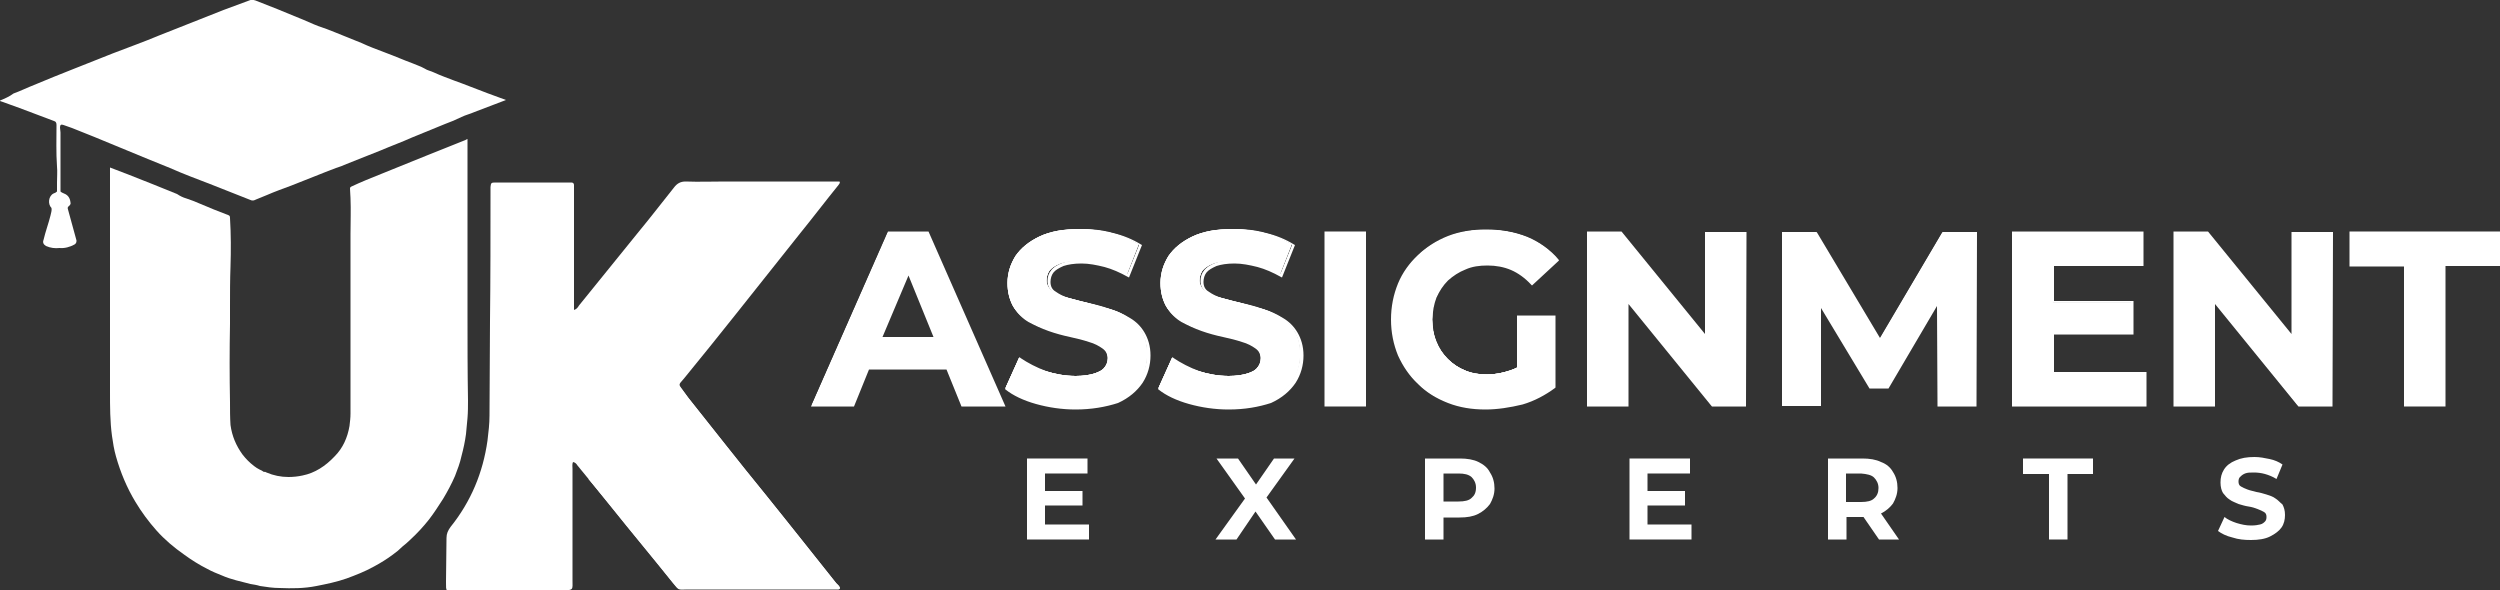 <svg xmlns="http://www.w3.org/2000/svg" xmlns:xlink="http://www.w3.org/1999/xlink" id="Layer_1" x="0px" y="0px" width="500px" height="118.1px" viewBox="0 0 500 118.1" style="enable-background:new 0 0 500 118.1;" xml:space="preserve"><rect x="0" y="0" width="500" height="118.1" fill="#333333" stroke="none"/><style type="text/css">	.st0{fill:#FFFFFF;}	.st1{clip-path:url(#SVGID_00000089549312310235438230000006108733582950943648_);fill:#FFFFFF;}	.st2{clip-path:url(#SVGID_00000176002758083694765350000013874521573261662599_);fill:#FFFFFF;}	.st3{clip-path:url(#SVGID_00000083056922956012915480000000271605391248158896_);fill:#FFFFFF;}	.st4{clip-path:url(#SVGID_00000094578604424966178290000005365005101642056587_);fill:#FFFFFF;}	.st5{clip-path:url(#SVGID_00000074415286655019659690000002307255613540765315_);fill:#FFFFFF;}	.st6{clip-path:url(#SVGID_00000154411152665067567430000009960859343802653615_);fill:#FFFFFF;}	.st7{clip-path:url(#SVGID_00000043425792319018322060000007038984377346624167_);fill:#FFFFFF;}	.st8{clip-path:url(#SVGID_00000120546138062090505040000007927254068568332722_);fill:#FFFFFF;}	.st9{clip-path:url(#SVGID_00000140722643431963382380000017267551833812920478_);fill:#FFFFFF;}	.st10{clip-path:url(#SVGID_00000065048527748817421390000017366356250704225172_);fill:#FFFFFF;}	.st11{clip-path:url(#SVGID_00000132772084810050352770000016612210438170931331_);fill:#FFFFFF;}	.st12{clip-path:url(#SVGID_00000084506214044794040530000010820191734016206732_);fill:#FFFFFF;}	.st13{clip-path:url(#SVGID_00000075861904531960347560000010899661246774256283_);fill:#FFFFFF;}</style><g>	<g>		<g>			<g>				<g>					<g>						<path id="SVGID_00000098193580721316164060000016865486713492855998_" class="st0" d="M173.6,73.7h15.8l3,7.4h8.3l-15.3-34.5       h-7.8l-15.2,34.5h8.1L173.6,73.7z M181.6,54.4l5.4,13.2h-10.8L181.6,54.4z"></path>					</g>					<g>						<g>							<g>								<defs>									<path id="SVGID_1_" d="M173.6,73.7h15.8l3,7.4h8.3l-15.3-34.5h-7.8l-15.2,34.5h8.1L173.6,73.7z M181.6,54.4l5.4,13.2h-10.8          L181.6,54.4z"></path>								</defs>								<use xlink:href="#SVGID_1_" style="overflow:visible;fill:#FFFFFF;"></use>								<clipPath id="SVGID_00000080180875181464118690000005093004590331735459_">									<use xlink:href="#SVGID_1_" style="overflow:visible;"></use>								</clipPath>								<polygon style="clip-path:url(#SVGID_00000080180875181464118690000005093004590331735459_);fill:#FFFFFF;" points="         186,54.4 187,54.7 187,67.6 176.1,67.6 176.1,54.4         "></polygon>							</g>						</g>					</g>					<g>						<g>							<g>								<defs>									<path id="SVGID_00000116223794857791076250000011988806309682027395_" d="M173.6,73.7h15.8l3,7.4h8.3l-15.3-34.5h-7.8          l-15.2,34.5h8.1L173.6,73.7z M181.6,54.4l5.4,13.2h-10.8L181.6,54.4z"></path>								</defs>								<use xlink:href="#SVGID_00000116223794857791076250000011988806309682027395_" style="overflow:visible;fill:#FFFFFF;"></use>								<clipPath id="SVGID_00000075841946358446459700000017329550905820775355_">									<use xlink:href="#SVGID_00000116223794857791076250000011988806309682027395_" style="overflow:visible;"></use>								</clipPath>								<polygon style="clip-path:url(#SVGID_00000075841946358446459700000017329550905820775355_);fill:#FFFFFF;" points="         178.1,46.6 168.1,81.1 162.5,81.1 162.5,46.6         "></polygon>							</g>						</g>					</g>					<g>						<g>							<g>								<defs>									<path id="SVGID_00000131337518476262553790000005220761460117419952_" d="M173.6,73.7h15.8l3,7.4h8.3l-15.3-34.5h-7.8          l-15.2,34.5h8.1L173.6,73.7z M181.6,54.4l5.4,13.2h-10.8L181.6,54.4z"></path>								</defs>								<use xlink:href="#SVGID_00000131337518476262553790000005220761460117419952_" style="overflow:visible;fill:#FFFFFF;"></use>								<clipPath id="SVGID_00000054256276581476604140000010182625566279434661_">									<use xlink:href="#SVGID_00000131337518476262553790000005220761460117419952_" style="overflow:visible;"></use>								</clipPath>								<polygon style="clip-path:url(#SVGID_00000054256276581476604140000010182625566279434661_);fill:#FFFFFF;" points="         189.9,46.6 200.8,49.7 200.8,81.1 168.1,81.1 178.1,46.6         "></polygon>							</g>						</g>					</g>				</g>				<path class="st0" d="M201.1,81.3h-8.8l-3-7.4h-15.5l-3,7.4h-8.6l15.4-35h8.1L201.1,81.3z M192.7,80.8h7.8l-15.1-34.1h-7.5     l-15,34.1h7.6l3-7.4h16.1L192.7,80.8z M187.3,67.8h-11.6l5.8-14L187.3,67.8z M176.5,67.4h10.2l-5-12.3L176.5,67.4z"></path>			</g>			<g>				<g>					<g>						<path id="SVGID_00000040546836259013834080000014862203543598265742_" class="st0" d="M218.9,74.7c-1,0.3-2.2,0.5-3.8,0.5       c-2.1,0-4.1-0.4-6.1-1s-3.7-1.5-5.2-2.6l-2.7,6c1.5,1.2,3.5,2.1,6,2.9c2.5,0.7,5.1,1.1,7.8,1.1c3.2,0,6-0.5,8.1-1.5       s3.7-2.3,4.8-3.9s1.6-3.4,1.6-5.4c0-1.8-0.4-3.3-1.1-4.5c-0.7-1.2-1.7-2.1-2.9-2.9c-1.2-0.8-2.4-1.3-3.9-1.7       c-1.4-0.4-2.9-0.8-4.3-1.2c-1.4-0.3-2.7-0.7-3.9-1s-2.1-0.8-2.9-1.3c-0.7-0.5-1.1-1.3-1.1-2.1c0-0.7,0.2-1.4,0.6-2       c0.4-0.5,1.1-1,2.1-1.4s2.3-0.5,3.8-0.5s3.1,0.2,4.7,0.7c1.6,0.4,3.2,1.2,4.8,2.1l2.4-6.1c-1.6-1-3.4-1.8-5.5-2.3       s-4.2-0.8-6.3-0.8c-3.2,0-5.9,0.5-8,1.5s-3.7,2.3-4.8,3.9c-1,1.6-1.6,3.4-1.6,5.4c0,1.8,0.4,3.3,1.1,4.6       c0.7,1.2,1.7,2.1,2.9,2.9c1.2,0.7,2.4,1.3,3.9,1.8c1.4,0.5,2.9,0.9,4.3,1.2s2.7,0.7,3.9,1c1.2,0.4,2.1,0.8,2.9,1.3       c0.7,0.5,1.1,1.3,1.1,2.2c0,0.7-0.2,1.3-0.7,1.9C220.6,74,219.8,74.4,218.9,74.7z"></path>					</g>					<g>						<g>							<g>								<defs>									<path id="SVGID_00000035515226660334022140000000206882747216034736_" d="M218.9,74.7c-1,0.3-2.2,0.5-3.8,0.5          c-2.1,0-4.1-0.4-6.1-1s-3.7-1.5-5.2-2.6l-2.7,6c1.5,1.2,3.5,2.1,6,2.9c2.5,0.7,5.1,1.1,7.8,1.1c3.2,0,6-0.5,8.1-1.5          s3.7-2.3,4.8-3.9s1.6-3.4,1.6-5.4c0-1.8-0.4-3.3-1.1-4.5c-0.7-1.2-1.7-2.1-2.9-2.9c-1.2-0.8-2.4-1.3-3.9-1.7          c-1.4-0.4-2.9-0.8-4.3-1.2c-1.4-0.3-2.7-0.7-3.9-1s-2.1-0.8-2.9-1.3c-0.7-0.5-1.1-1.3-1.1-2.1c0-0.7,0.2-1.4,0.6-2          c0.4-0.5,1.1-1,2.1-1.4s2.3-0.5,3.8-0.5s3.1,0.2,4.7,0.7c1.6,0.4,3.2,1.2,4.8,2.1l2.4-6.1c-1.6-1-3.4-1.8-5.5-2.3          s-4.2-0.8-6.3-0.8c-3.2,0-5.9,0.5-8,1.5s-3.7,2.3-4.8,3.9c-1,1.6-1.6,3.4-1.6,5.4c0,1.8,0.4,3.3,1.1,4.6          c0.7,1.2,1.7,2.1,2.9,2.9c1.2,0.7,2.4,1.3,3.9,1.8c1.4,0.5,2.9,0.9,4.3,1.2s2.7,0.7,3.9,1c1.2,0.4,2.1,0.8,2.9,1.3          c0.7,0.5,1.1,1.3,1.1,2.2c0,0.7-0.2,1.3-0.7,1.9C220.6,74,219.8,74.4,218.9,74.7z"></path>								</defs>								<use xlink:href="#SVGID_00000035515226660334022140000000206882747216034736_" style="overflow:visible;fill:#FFFFFF;"></use>								<clipPath id="SVGID_00000119110867372579521020000005858418494904807824_">									<use xlink:href="#SVGID_00000035515226660334022140000000206882747216034736_" style="overflow:visible;"></use>								</clipPath>								<polygon style="clip-path:url(#SVGID_00000119110867372579521020000005858418494904807824_);fill:#FFFFFF;" points="         224.6,46 229.6,47.4 229.6,81.6 206.6,81.6 201.2,80.1 201.2,46         "></polygon>							</g>						</g>					</g>				</g>				<path class="st0" d="M215.1,81.9c-2.7,0-5.4-0.4-7.9-1.1s-4.6-1.7-6.1-2.9l-0.1-0.1l2.9-6.4l0.2,0.2c1.5,1,3.2,1.9,5.1,2.6     c1.9,0.7,4,1,6,1c1.5,0,2.8-0.2,3.7-0.5l0,0c0.9-0.3,1.6-0.7,2-1.2s0.6-1.1,0.6-1.8c0-0.9-0.3-1.5-1-2s-1.6-1-2.7-1.3     c-1.2-0.4-2.4-0.7-3.8-1s-2.9-0.7-4.3-1.2c-1.4-0.5-2.7-1.1-4-1.8c-1.2-0.7-2.2-1.7-2.9-2.9s-1.2-2.8-1.2-4.7     c0-2,0.5-3.9,1.6-5.5s2.7-3,4.9-4s4.9-1.5,8.1-1.5c2.1,0,4.3,0.2,6.4,0.8c2.1,0.5,4,1.3,5.6,2.3l0.2,0.1l-2.6,6.5l-0.2-0.1     c-1.6-0.9-3.2-1.6-4.7-2c-1.6-0.4-3.1-0.7-4.6-0.7s-2.7,0.2-3.6,0.5c-0.9,0.4-1.6,0.8-2,1.3s-0.6,1.2-0.6,1.9     c0,0.8,0.3,1.5,1,1.9c0.7,0.5,1.6,1,2.7,1.3c1.2,0.3,2.5,0.7,3.9,1s2.9,0.7,4.3,1.2c1.4,0.4,2.7,1,4,1.8     c1.2,0.7,2.2,1.7,2.9,2.9c0.7,1.2,1.2,2.7,1.2,4.6s-0.5,3.8-1.6,5.5c-1.1,1.6-2.7,3-4.9,4C221.1,81.4,218.3,81.9,215.1,81.9z      M201.5,77.6c1.5,1.1,3.5,2,5.8,2.7c2.5,0.7,5.1,1.1,7.8,1.1c3.2,0,5.9-0.5,8-1.5s3.6-2.3,4.7-3.8c1-1.6,1.6-3.3,1.6-5.2     c0-1.8-0.4-3.2-1-4.4c-0.7-1.2-1.6-2.1-2.8-2.8s-2.4-1.3-3.8-1.7c-1.4-0.4-2.8-0.8-4.3-1.2c-1.4-0.3-2.7-0.7-3.9-1     s-2.2-0.8-2.9-1.3c-0.8-0.6-1.2-1.3-1.2-2.3c0-0.8,0.2-1.5,0.7-2.1c0.4-0.6,1.2-1.1,2.2-1.5s2.3-0.5,3.8-0.5s3.2,0.2,4.7,0.7     c1.5,0.4,3.1,1.1,4.6,1.9l2.3-5.7c-1.5-1-3.3-1.7-5.3-2.2c-2.1-0.5-4.2-0.7-6.3-0.7c-3.2,0-5.8,0.5-7.9,1.5     c-2.1,1-3.6,2.3-4.7,3.8c-1,1.6-1.5,3.3-1.5,5.3c0,1.8,0.4,3.3,1,4.4c0.7,1.2,1.6,2.1,2.8,2.8c1.2,0.7,2.4,1.3,3.8,1.8     c1.4,0.4,2.8,0.9,4.2,1.2c1.4,0.3,2.7,0.7,3.9,1c1.2,0.4,2.2,0.8,2.9,1.3c0.8,0.6,1.2,1.4,1.2,2.4c0,0.8-0.2,1.5-0.7,2.1     s-1.2,1-2.3,1.4l0,0c-1,0.3-2.3,0.5-3.8,0.5c-2.1,0-4.1-0.4-6.1-1c-1.9-0.7-3.6-1.5-5-2.4L201.5,77.6z"></path>			</g>			<g>				<g>					<g>						<path id="SVGID_00000081629711429524317790000003718382701085887674_" class="st0" d="M249.5,74.7c-1,0.3-2.2,0.5-3.8,0.5       c-2.1,0-4.1-0.4-6.1-1s-3.7-1.5-5.2-2.6l-2.7,6c1.5,1.2,3.5,2.1,6,2.9c2.5,0.7,5.1,1.1,7.8,1.1c3.2,0,6-0.5,8.1-1.5       s3.7-2.3,4.8-3.9s1.6-3.4,1.6-5.4c0-1.8-0.4-3.3-1.1-4.5s-1.7-2.1-2.9-2.9c-1.2-0.7-2.4-1.3-3.9-1.7c-1.4-0.4-2.9-0.8-4.3-1.2       c-1.4-0.3-2.7-0.7-3.9-1s-2.1-0.8-2.9-1.3c-0.7-0.5-1.1-1.3-1.1-2.1c0-0.7,0.2-1.4,0.6-2c0.4-0.5,1.1-1,2.1-1.4       s2.3-0.5,3.8-0.5s3.1,0.2,4.7,0.7s3.2,1.2,4.8,2.1l2.4-6.1c-1.6-1-3.4-1.8-5.5-2.3s-4.2-0.8-6.3-0.8c-3.2,0-5.9,0.5-8,1.5       s-3.7,2.3-4.8,3.9c-1,1.6-1.6,3.4-1.6,5.4c0,1.8,0.4,3.3,1.1,4.6c0.7,1.2,1.7,2.1,2.9,2.9c1.2,0.7,2.4,1.3,3.9,1.8       c1.4,0.5,2.9,0.9,4.3,1.2s2.7,0.7,3.9,1c1.2,0.4,2.1,0.8,2.9,1.3c0.7,0.5,1.1,1.3,1.1,2.2c0,0.7-0.2,1.3-0.7,1.9       C251.2,74,250.5,74.4,249.5,74.7z"></path>					</g>					<g>						<g>							<g>								<defs>									<path id="SVGID_00000096056822784871358180000007980971829237760132_" d="M249.5,74.7c-1,0.3-2.2,0.5-3.8,0.5          c-2.1,0-4.1-0.4-6.1-1s-3.7-1.5-5.2-2.6l-2.7,6c1.5,1.2,3.5,2.1,6,2.9c2.5,0.7,5.1,1.1,7.8,1.1c3.2,0,6-0.5,8.1-1.5          s3.7-2.3,4.8-3.9s1.6-3.4,1.6-5.4c0-1.8-0.4-3.3-1.1-4.5s-1.7-2.1-2.9-2.9c-1.2-0.7-2.4-1.3-3.9-1.7          c-1.4-0.4-2.9-0.8-4.3-1.2c-1.4-0.3-2.7-0.7-3.9-1s-2.1-0.8-2.9-1.3c-0.7-0.5-1.1-1.3-1.1-2.1c0-0.7,0.2-1.4,0.6-2          c0.4-0.5,1.1-1,2.1-1.4s2.3-0.5,3.8-0.5s3.1,0.2,4.7,0.7s3.2,1.2,4.8,2.1l2.4-6.1c-1.6-1-3.4-1.8-5.5-2.3s-4.2-0.8-6.3-0.8          c-3.2,0-5.9,0.5-8,1.5s-3.7,2.3-4.8,3.9c-1,1.6-1.6,3.4-1.6,5.4c0,1.8,0.4,3.3,1.1,4.6c0.7,1.2,1.7,2.1,2.9,2.9          c1.2,0.7,2.4,1.3,3.9,1.8c1.4,0.5,2.9,0.9,4.3,1.2s2.7,0.7,3.9,1c1.2,0.4,2.1,0.8,2.9,1.3c0.7,0.5,1.1,1.3,1.1,2.2          c0,0.7-0.2,1.3-0.7,1.9C251.2,74,250.5,74.4,249.5,74.7z"></path>								</defs>								<use xlink:href="#SVGID_00000096056822784871358180000007980971829237760132_" style="overflow:visible;fill:#FFFFFF;"></use>								<clipPath id="SVGID_00000032642886510957593370000014002869478026762633_">									<use xlink:href="#SVGID_00000096056822784871358180000007980971829237760132_" style="overflow:visible;"></use>								</clipPath>								<polygon style="clip-path:url(#SVGID_00000032642886510957593370000014002869478026762633_);fill:#FFFFFF;" points="         255.2,46 260.2,47.4 260.2,81.6 237.2,81.6 231.8,80.1 231.8,46         "></polygon>							</g>						</g>					</g>				</g>				<path class="st0" d="M245.7,81.9c-2.7,0-5.4-0.4-7.9-1.1s-4.6-1.7-6.1-2.9l-0.1-0.1l2.9-6.4l0.2,0.2c1.5,1,3.2,1.9,5.1,2.6     s4,1,6,1c1.5,0,2.8-0.2,3.7-0.5l0,0c0.9-0.3,1.6-0.7,2-1.2s0.6-1.1,0.6-1.8c0-0.9-0.3-1.5-1-2s-1.6-1-2.7-1.3     c-1.2-0.4-2.4-0.7-3.8-1c-1.4-0.3-2.9-0.7-4.3-1.2c-1.4-0.5-2.7-1.1-4-1.8c-1.2-0.7-2.2-1.7-2.9-2.9s-1.2-2.8-1.2-4.7     c0-2,0.5-3.9,1.6-5.5s2.7-3,4.9-4s4.9-1.5,8.1-1.5c2.1,0,4.3,0.2,6.4,0.8c2.1,0.5,4,1.3,5.6,2.3L259,49l-2.6,6.5l-0.2-0.1     c-1.6-0.9-3.2-1.6-4.7-2c-1.6-0.4-3.1-0.7-4.6-0.7s-2.7,0.2-3.6,0.5c-0.9,0.4-1.6,0.8-2,1.3s-0.6,1.2-0.6,1.9     c0,0.8,0.3,1.5,1,1.9c0.7,0.5,1.6,1,2.7,1.3c1.2,0.3,2.5,0.7,3.9,1s2.9,0.7,4.3,1.2c1.4,0.4,2.7,1,4,1.8     c1.2,0.7,2.2,1.7,2.9,2.9c0.7,1.2,1.2,2.7,1.2,4.6s-0.5,3.8-1.6,5.5c-1.1,1.6-2.7,3-4.9,4C251.7,81.4,249,81.9,245.7,81.9z      M232.1,77.6c1.5,1.1,3.5,2,5.8,2.7c2.5,0.7,5.1,1.1,7.8,1.1c3.2,0,5.9-0.5,8-1.5s3.6-2.3,4.7-3.8c1-1.6,1.6-3.3,1.6-5.2     c0-1.8-0.4-3.2-1-4.4c-0.7-1.2-1.6-2.1-2.8-2.8c-1.2-0.7-2.4-1.3-3.8-1.7c-1.4-0.4-2.8-0.8-4.3-1.2c-1.4-0.3-2.7-0.7-3.9-1     s-2.2-0.8-2.9-1.3c-0.8-0.6-1.2-1.3-1.2-2.3c0-0.8,0.2-1.5,0.7-2.1c0.4-0.6,1.2-1.1,2.2-1.5s2.3-0.5,3.8-0.5s3.2,0.2,4.7,0.7     c1.5,0.4,3.1,1.1,4.6,1.9l2.3-5.7c-1.5-1-3.3-1.7-5.3-2.2c-2.1-0.5-4.2-0.7-6.3-0.7c-3.2,0-5.8,0.5-7.9,1.5     c-2.1,1-3.6,2.3-4.7,3.8c-1,1.6-1.5,3.3-1.5,5.3c0,1.8,0.4,3.3,1,4.4c0.7,1.2,1.6,2.1,2.8,2.8c1.2,0.7,2.4,1.3,3.8,1.8     c1.4,0.4,2.8,0.9,4.2,1.2s2.7,0.7,3.9,1c1.2,0.4,2.2,0.8,2.9,1.3c0.8,0.6,1.2,1.4,1.2,2.4c0,0.8-0.2,1.5-0.7,2.1s-1.2,1-2.3,1.4     l0,0c-1,0.3-2.3,0.5-3.8,0.5c-2.1,0-4.1-0.4-6.1-1c-1.9-0.7-3.6-1.5-5-2.4L232.1,77.6z"></path>			</g>			<g>				<g>					<g>													<rect id="SVGID_00000104676737263632400930000014605289540829151423_" x="265.1" y="46.6" class="st0" width="7.9" height="34.5"></rect>					</g>					<g>						<g>							<g>								<defs>									<rect id="SVGID_00000151512537503908866850000011466153885667600282_" x="265.1" y="46.6" width="7.9" height="34.5"></rect>								</defs>								<use xlink:href="#SVGID_00000151512537503908866850000011466153885667600282_" style="overflow:visible;fill:#FFFFFF;"></use>								<clipPath id="SVGID_00000053505872769322548760000000375079583321963904_">									<use xlink:href="#SVGID_00000151512537503908866850000011466153885667600282_" style="overflow:visible;"></use>								</clipPath>																	<rect x="265.1" y="46.6" style="clip-path:url(#SVGID_00000053505872769322548760000000375079583321963904_);fill:#FFFFFF;" width="7.9" height="34.5"></rect>							</g>						</g>					</g>				</g>				<path class="st0" d="M273.2,81.3h-8.3v-35h8.3V81.3z M265.3,80.8h7.4v-34h-7.4V80.8z"></path>			</g>			<g>				<g>					<g>						<path id="SVGID_00000082346524511700093320000012881687730703232647_" class="st0" d="M289.5,55.8c1-1,2.2-1.8,3.5-2.3       s2.9-0.8,4.6-0.8s3.3,0.3,4.8,1s2.8,1.6,4.1,2.9l5-4.7c-1.6-1.9-3.7-3.4-6.1-4.4s-5.2-1.5-8.1-1.5c-2.7,0-5.2,0.4-7.5,1.3       s-4.3,2.1-6,3.7c-1.7,1.6-3,3.5-4,5.7c-0.9,2.2-1.4,4.6-1.4,7.1c0,2.6,0.5,5,1.4,7.2s2.3,4.1,3.9,5.7c1.7,1.6,3.6,2.9,5.9,3.7       s4.7,1.3,7.4,1.3c2.4,0,4.9-0.4,7.4-1.2c2.4-0.7,4.6-1.8,6.4-3.2v-14h-7.2v10.1c-0.5,0.3-1,0.5-1.6,0.7       c-1.5,0.5-3,0.8-4.6,0.8s-3.1-0.2-4.4-0.8c-1.3-0.5-2.5-1.3-3.5-2.3s-1.8-2.2-2.3-3.5s-0.8-2.8-0.8-4.4s0.2-3.2,0.8-4.5       C287.8,58,288.6,56.8,289.5,55.8z"></path>					</g>					<g>						<g>							<g>								<defs>									<path id="SVGID_00000163782801931378076130000003372829236193177264_" d="M289.5,55.8c1-1,2.2-1.8,3.5-2.3s2.9-0.8,4.6-0.8          s3.3,0.3,4.8,1s2.8,1.6,4.1,2.9l5-4.7c-1.6-1.9-3.7-3.4-6.1-4.4s-5.2-1.5-8.1-1.5c-2.7,0-5.2,0.4-7.5,1.3s-4.3,2.1-6,3.7          c-1.7,1.6-3,3.5-4,5.7c-0.9,2.2-1.4,4.6-1.4,7.1c0,2.6,0.5,5,1.4,7.2s2.3,4.1,3.9,5.7c1.7,1.6,3.6,2.9,5.9,3.7          s4.7,1.3,7.4,1.3c2.4,0,4.9-0.4,7.4-1.2c2.4-0.7,4.6-1.8,6.4-3.2v-14h-7.2v10.1c-0.5,0.3-1,0.5-1.6,0.7          c-1.5,0.5-3,0.8-4.6,0.8s-3.1-0.2-4.4-0.8c-1.3-0.5-2.5-1.3-3.5-2.3s-1.8-2.2-2.3-3.5s-0.8-2.8-0.8-4.4s0.2-3.2,0.8-4.5          C287.8,58,288.6,56.8,289.5,55.8z"></path>								</defs>								<use xlink:href="#SVGID_00000163782801931378076130000003372829236193177264_" style="overflow:visible;fill:#FFFFFF;"></use>								<clipPath id="SVGID_00000159437201603230805520000005699161256355589290_">									<use xlink:href="#SVGID_00000163782801931378076130000003372829236193177264_" style="overflow:visible;"></use>								</clipPath>								<polygon style="clip-path:url(#SVGID_00000159437201603230805520000005699161256355589290_);fill:#FFFFFF;" points="         305.6,46 311.5,47.7 311.5,52 303,81.6 289,81.6 278.5,78.6 278.5,46         "></polygon>							</g>						</g>					</g>					<g>						<g>							<g>								<defs>									<path id="SVGID_00000083804172636896998940000010527742705183106186_" d="M289.5,55.8c1-1,2.2-1.8,3.5-2.3s2.9-0.8,4.6-0.8          s3.3,0.3,4.8,1s2.8,1.6,4.1,2.9l5-4.7c-1.6-1.9-3.7-3.4-6.1-4.4s-5.2-1.5-8.1-1.5c-2.7,0-5.2,0.4-7.5,1.3s-4.3,2.1-6,3.7          c-1.7,1.6-3,3.5-4,5.7c-0.9,2.2-1.4,4.6-1.4,7.1c0,2.6,0.5,5,1.4,7.2s2.3,4.1,3.9,5.7c1.7,1.6,3.6,2.9,5.9,3.7          s4.7,1.3,7.4,1.3c2.4,0,4.9-0.4,7.4-1.2c2.4-0.7,4.6-1.8,6.4-3.2v-14h-7.2v10.1c-0.5,0.3-1,0.5-1.6,0.7          c-1.5,0.5-3,0.8-4.6,0.8s-3.1-0.2-4.4-0.8c-1.3-0.5-2.5-1.3-3.5-2.3s-1.8-2.2-2.3-3.5s-0.8-2.8-0.8-4.4s0.2-3.2,0.8-4.5          C287.8,58,288.6,56.8,289.5,55.8z"></path>								</defs>								<use xlink:href="#SVGID_00000083804172636896998940000010527742705183106186_" style="overflow:visible;fill:#FFFFFF;"></use>								<clipPath id="SVGID_00000072971990815448735060000015783846172470820507_">									<use xlink:href="#SVGID_00000083804172636896998940000010527742705183106186_" style="overflow:visible;"></use>								</clipPath>								<polygon style="clip-path:url(#SVGID_00000072971990815448735060000015783846172470820507_);fill:#FFFFFF;" points="         303,81.6 311.5,52 311.5,81.6         "></polygon>							</g>						</g>					</g>				</g>				<path class="st0" d="M297.1,81.9c-2.7,0-5.2-0.4-7.5-1.3s-4.3-2.1-6-3.8c-1.7-1.6-3-3.5-4-5.7c-0.9-2.2-1.4-4.6-1.4-7.2     s0.5-5,1.4-7.2s2.3-4.1,4-5.7c1.7-1.6,3.7-2.9,6-3.8c2.3-0.9,4.9-1.3,7.6-1.3c3,0,5.8,0.5,8.3,1.5c2.4,1,4.6,2.6,6.2,4.5     l0.1,0.2l-5.4,5l-0.2-0.2c-1.2-1.3-2.6-2.3-4-2.9s-3-0.9-4.7-0.9c-1.6,0-3.1,0.2-4.4,0.8c-1.3,0.5-2.5,1.3-3.5,2.2l0,0     c-1,1-1.7,2.1-2.3,3.4c-0.5,1.3-0.8,2.8-0.8,4.4s0.2,3,0.8,4.4c0.5,1.3,1.3,2.5,2.3,3.5s2.1,1.7,3.4,2.3     c1.3,0.5,2.8,0.8,4.4,0.8c1.5,0,3-0.2,4.5-0.7c0.4-0.1,0.9-0.4,1.5-0.6V63.1h7.7v14.4l-0.1,0.1c-1.9,1.4-4.1,2.6-6.5,3.3     C302,81.5,299.5,81.9,297.1,81.9z M297.3,46.2c-2.7,0-5.2,0.4-7.4,1.3c-2.3,0.9-4.2,2.1-5.9,3.6c-1.6,1.6-3,3.5-3.9,5.6     s-1.4,4.5-1.4,7.1s0.5,4.9,1.4,7.1c0.9,2.1,2.2,4,3.8,5.6c1.6,1.6,3.6,2.8,5.8,3.6s4.7,1.3,7.4,1.3c2.4,0,4.9-0.4,7.3-1.1     s4.5-1.8,6.3-3.2V63.4h-6.8v10l-0.1,0.1c-0.6,0.3-1.1,0.5-1.6,0.7c-1.5,0.5-3,0.8-4.6,0.8s-3.2-0.2-4.6-0.8     c-1.4-0.5-2.6-1.3-3.6-2.4c-1-1-1.8-2.3-2.4-3.6c-0.5-1.3-0.8-2.9-0.8-4.5s0.3-3.2,0.8-4.6c0.5-1.4,1.3-2.6,2.4-3.6     c1-1,2.3-1.8,3.6-2.3c1.4-0.5,2.9-0.8,4.6-0.8c1.8,0,3.4,0.3,4.9,1c1.4,0.6,2.7,1.6,4,2.8l4.7-4.4c-1.6-1.8-3.6-3.2-5.9-4.2     C302.9,46.7,300.2,46.2,297.3,46.2z"></path>			</g>			<g>				<g>					<g>						<polygon id="SVGID_00000005981667320899976770000015680602226156114869_" class="st0" points="325.5,60.1 342.6,81.1        349,81.1 349,46.6 341.2,46.6 341.2,67.5 324.3,46.6 317.7,46.6 317.7,81.1 325.5,81.1       "></polygon>					</g>					<g>						<g>							<g>								<defs>									<polygon id="SVGID_00000051373494044445611910000015284906637200950405_" points="325.5,60.1 342.6,81.1 349,81.1           349,46.6 341.2,46.6 341.2,67.5 324.3,46.6 317.7,46.6 317.7,81.1 325.5,81.1          "></polygon>								</defs>								<use xlink:href="#SVGID_00000051373494044445611910000015284906637200950405_" style="overflow:visible;fill:#FFFFFF;"></use>								<clipPath id="SVGID_00000069362018492958743870000005026257165396406698_">									<use xlink:href="#SVGID_00000051373494044445611910000015284906637200950405_" style="overflow:visible;"></use>								</clipPath>																	<rect x="317.7" y="46.6" style="clip-path:url(#SVGID_00000069362018492958743870000005026257165396406698_);fill:#FFFFFF;" width="31.3" height="34.5"></rect>							</g>						</g>					</g>				</g>				<path class="st0" d="M349.2,81.3h-6.8l-0.1-0.1l-16.6-20.4v20.5h-8.3v-35h6.9L341,66.8V46.4h8.3L349.2,81.3L349.2,81.3z      M342.6,80.8h6.1v-34h-7.4v21.3L324,46.8h-6.2v34.1h7.4V59.5L342.6,80.8z"></path>			</g>			<g>				<g>					<g>						<polygon id="SVGID_00000106124932312338562870000006629249956959432101_" class="st0" points="374.1,77.4 377.6,77.4        387.6,60.3 387.7,81.1 395.1,81.1 395,46.6 388.5,46.6 375.9,68 363.2,46.6 356.6,46.6 356.6,81.1 364,81.1 364,60.8              "></polygon>					</g>					<g>						<g>							<g>								<defs>									<polygon id="SVGID_00000152228146421282271610000018096036010110799503_" points="374.1,77.4 377.6,77.4 387.6,60.3           387.7,81.1 395.1,81.1 395,46.6 388.5,46.6 375.9,68 363.2,46.6 356.6,46.6 356.6,81.1 364,81.1 364,60.8          "></polygon>								</defs>								<use xlink:href="#SVGID_00000152228146421282271610000018096036010110799503_" style="overflow:visible;fill:#FFFFFF;"></use>								<clipPath id="SVGID_00000068671690245799938590000005764452452883652771_">									<use xlink:href="#SVGID_00000152228146421282271610000018096036010110799503_" style="overflow:visible;"></use>								</clipPath>																	<rect x="356.6" y="46.6" style="clip-path:url(#SVGID_00000068671690245799938590000005764452452883652771_);fill:#FFFFFF;" width="38.5" height="34.5"></rect>							</g>						</g>					</g>				</g>				<path class="st0" d="M395.3,81.3h-7.8l-0.1-20.1l-9.7,16.5h-3.8l-9.7-16.1v19.6h-7.8V46.4h6.9l0.1,0.1L376,67.6l12.5-21.2h6.9     L395.3,81.3z M387.9,80.8h6.9l-0.1-34.1h-6.1l-12.7,21.6l-12.8-21.6h-6.2v34.1h6.9V60l10.3,17.2h3.3l10.4-17.6L387.9,80.8z"></path>			</g>			<g>				<g>					<g>						<polygon id="SVGID_00000176013045494227177940000001385163304144766857_" class="st0" points="429.2,74.6 410.5,74.6        410.5,66.7 426.4,66.7 426.4,60.5 410.5,60.5 410.5,53 428.5,53 428.5,46.6 402.7,46.6 402.7,81.1 429.2,81.1       "></polygon>					</g>					<g>						<g>							<g>								<defs>									<polygon id="SVGID_00000115504284012033273070000005606262385367272122_" points="429.2,74.6 410.5,74.6 410.5,66.7           426.4,66.7 426.4,60.5 410.5,60.5 410.5,53 428.5,53 428.5,46.6 402.7,46.6 402.7,81.1 429.2,81.1          "></polygon>								</defs>								<use xlink:href="#SVGID_00000115504284012033273070000005606262385367272122_" style="overflow:visible;fill:#FFFFFF;"></use>								<clipPath id="SVGID_00000026873523507207079060000007432926070500326550_">									<use xlink:href="#SVGID_00000115504284012033273070000005606262385367272122_" style="overflow:visible;"></use>								</clipPath>																	<rect x="402.7" y="46.6" style="clip-path:url(#SVGID_00000026873523507207079060000007432926070500326550_);fill:#FFFFFF;" width="26.5" height="34.5"></rect>							</g>						</g>					</g>				</g>				<path class="st0" d="M429.3,81.3h-26.9v-35h26.3v6.9h-17.9v7h15.9v6.7h-15.9v7.5h18.5V81.3z M402.9,80.8h26v-6h-18.6v-8.5h15.9     v-5.8h-15.9v-7.9h17.9v-6h-25.4L402.9,80.8L402.9,80.8z"></path>			</g>			<g>				<g>					<g>						<polygon id="SVGID_00000153670148712146512130000005083598676811997873_" class="st0" points="442.7,60.1 459.7,81.1        466.2,81.1 466.2,46.6 458.5,46.6 458.5,67.5 441.5,46.6 434.9,46.6 434.9,81.1 442.7,81.1       "></polygon>					</g>					<g>						<g>							<g>								<defs>									<polygon id="SVGID_00000001634677098510236050000017539245455597682050_" points="442.7,60.1 459.7,81.1 466.2,81.1           466.2,46.6 458.5,46.6 458.5,67.5 441.5,46.6 434.9,46.6 434.9,81.1 442.7,81.1          "></polygon>								</defs>								<use xlink:href="#SVGID_00000001634677098510236050000017539245455597682050_" style="overflow:visible;fill:#FFFFFF;"></use>								<clipPath id="SVGID_00000049199060845193777040000009647246597272036793_">									<use xlink:href="#SVGID_00000001634677098510236050000017539245455597682050_" style="overflow:visible;"></use>								</clipPath>																	<rect x="434.9" y="46.6" style="clip-path:url(#SVGID_00000049199060845193777040000009647246597272036793_);fill:#FFFFFF;" width="31.3" height="34.5"></rect>							</g>						</g>					</g>				</g>				<path class="st0" d="M466.5,81.3h-6.8l-0.1-0.1L443,60.8v20.5h-8.3v-35h6.9l16.7,20.5V46.4h8.3L466.5,81.3L466.5,81.3z      M459.9,80.8h6.1v-34h-7.4v21.3l-17.3-21.3h-6.2v34.1h7.4V59.5L459.9,80.8z"></path>			</g>			<g>				<g>					<g>						<polygon id="SVGID_00000166650685828070445880000004670405364389789071_" class="st0" points="470,46.6 470,53 480.9,53        480.9,81.1 488.8,81.1 488.8,53 499.8,53 499.8,46.6       "></polygon>					</g>					<g>						<g>							<g>								<defs>									<polygon id="SVGID_00000026872580664813898850000005098936327198259901_" points="470,46.6 470,53 480.9,53 480.9,81.1           488.8,81.1 488.8,53 499.8,53 499.8,46.6          "></polygon>								</defs>								<use xlink:href="#SVGID_00000026872580664813898850000005098936327198259901_" style="overflow:visible;fill:#FFFFFF;"></use>								<clipPath id="SVGID_00000120516603911856212380000013063442054901488267_">									<use xlink:href="#SVGID_00000026872580664813898850000005098936327198259901_" style="overflow:visible;"></use>								</clipPath>								<polygon style="clip-path:url(#SVGID_00000120516603911856212380000013063442054901488267_);fill:#FFFFFF;" points="         476.5,81.1 470,79.2 470,46.6 499.8,46.6 499.8,81.1         "></polygon>							</g>						</g>					</g>				</g>				<path class="st0" d="M489.1,81.3h-8.3v-28h-10.9v-7H500v6.9h-10.9V81.3z M481.1,80.8h7.4V52.9h10.9v-6h-29.3v6H481v27.9H481.1z"></path>			</g>		</g>		<g>			<polygon class="st0" points="209,101.1 216.5,101.1 216.5,98.2 209,98.2 209,94.7 217.5,94.7 217.5,91.7 205.4,91.7 205.4,107.9     217.8,107.9 217.8,104.9 209,104.9    "></polygon>			<polygon class="st0" points="258.9,91.7 254.8,91.7 251.2,96.9 247.6,91.7 243.3,91.7 249,99.7 243.1,107.9 247.3,107.9     251.1,102.3 255,107.9 259.2,107.9 253.3,99.5    "></polygon>			<path class="st0" d="M295.7,92.4c-1-0.5-2.3-0.7-3.7-0.7h-7v16.2h3.7v-4.4h3.2c1.5,0,2.7-0.2,3.7-0.7s1.8-1.2,2.4-2    c0.5-0.9,0.9-1.9,0.9-3.1s-0.3-2.3-0.9-3.2C297.5,93.5,296.7,92.9,295.7,92.4z M294.3,99.6c-0.5,0.5-1.4,0.7-2.6,0.7h-3v-5.6h3    c1.2,0,2,0.2,2.6,0.7c0.5,0.5,0.9,1.2,0.9,2.1C295.2,98.5,294.9,99.1,294.3,99.6z"></path>			<polygon class="st0" points="329.5,101.1 337,101.1 337,98.2 329.5,98.2 329.5,94.7 338,94.7 338,91.7 325.9,91.7 325.9,107.9     338.3,107.9 338.3,104.9 329.5,104.9    "></polygon>			<path class="st0" d="M376.2,102.7c1-0.5,1.8-1.2,2.4-2c0.5-0.9,0.9-1.9,0.9-3.1s-0.3-2.3-0.9-3.2c-0.5-0.9-1.3-1.6-2.4-2    c-1-0.5-2.3-0.7-3.7-0.7h-6.9v16.2h3.7v-4.5h3.2c0.1,0,0.1,0,0.2,0l3.1,4.5h4L376.2,102.7L376.2,102.7z M374.8,95.5    c0.5,0.5,0.9,1.2,0.9,2.1s-0.3,1.6-0.9,2.1c-0.5,0.5-1.4,0.7-2.6,0.7h-3v-5.7h3C373.4,94.8,374.3,95,374.8,95.5z"></path>			<polygon class="st0" points="404.6,94.8 409.8,94.8 409.8,107.9 413.5,107.9 413.5,94.8 418.6,94.8 418.6,91.7 404.6,91.7    "></polygon>			<path class="st0" d="M455.1,99.7c-0.5-0.4-1.2-0.6-1.8-0.8c-0.7-0.2-1.3-0.4-2-0.5c-0.7-0.2-1.3-0.3-1.8-0.5s-1-0.4-1.3-0.6    c-0.4-0.2-0.5-0.6-0.5-1s0.1-0.7,0.3-0.9s0.5-0.5,1-0.7s1-0.2,1.8-0.2c0.7,0,1.5,0.1,2.2,0.3c0.7,0.2,1.5,0.5,2.3,1l1.2-2.9    c-0.7-0.5-1.6-0.9-2.6-1.1s-1.9-0.4-3-0.4c-1.5,0-2.7,0.2-3.8,0.7c-1,0.4-1.8,1-2.3,1.8s-0.7,1.6-0.7,2.6c0,0.9,0.2,1.6,0.5,2.1    c0.4,0.5,0.8,1,1.3,1.3c0.5,0.4,1.2,0.6,1.8,0.9c0.7,0.2,1.3,0.4,2,0.5s1.3,0.3,1.8,0.5s1,0.4,1.3,0.6c0.4,0.2,0.5,0.6,0.5,1    s-0.1,0.7-0.3,0.9c-0.2,0.2-0.5,0.5-1,0.6c-0.4,0.1-1,0.2-1.8,0.2c-1,0-1.9-0.2-2.9-0.5c-0.9-0.3-1.8-0.7-2.4-1.2l-1.3,2.8    c0.7,0.5,1.6,1,2.9,1.3c1.2,0.4,2.4,0.5,3.7,0.5c1.5,0,2.8-0.2,3.8-0.7s1.8-1.1,2.3-1.8c0.5-0.7,0.7-1.6,0.7-2.5    s-0.2-1.5-0.5-2.1C456,100.5,455.6,100,455.1,99.7z"></path>		</g>	</g>	<path class="st0" d="M114.5,115.9c0-7.4,0-14.8,0-22.1c0-0.5-0.1-1,0.1-1.4c0.5,0.1,0.7,0.4,0.9,0.7c2.3,2.8,4.6,5.6,6.9,8.5  c4,5,8.1,9.9,12.1,14.9c1.4,1.7,1,1.4,3,1.4c9.9,0,19.8,0,29.8,0c0.2,0,0.5,0.1,0.7-0.2c-0.1-0.5-0.4-0.7-0.7-1  c-4.7-5.9-9.5-11.9-14.2-17.8c-5.2-6.4-10.3-12.9-15.4-19.3c-0.5-0.7-1.1-1.5-1.6-2.2c-0.3-0.4-0.2-0.7,0.1-1  c0.2-0.2,0.4-0.5,0.6-0.7c3.5-4.3,7-8.6,10.4-12.9c4.3-5.4,8.5-10.7,12.8-16.1c2.6-3.2,5.1-6.5,7.7-9.7c0.1-0.2,0.4-0.4,0.2-0.7  c-0.4,0-0.8,0-1.3,0c-7.2,0-14.3,0-21.5,0c-2.7,0-5.3,0.1-8,0c-1,0-1.7,0.4-2.3,1.2c-2.4,3-4.7,6-7.1,8.9c-4,4.9-7.9,9.8-11.9,14.7  c-0.2,0.3-0.4,0.7-1,0.9c0-0.4,0-0.6,0-0.9c0-7.7,0-15.4,0-23.1c0-0.3,0-0.7,0-1s-0.2-0.5-0.5-0.5c-0.2,0-0.3,0-0.5,0  c-4.9,0-9.8,0-14.7,0c-0.9,0-0.9,0.1-1,0.9c0,0.3,0,0.7,0,1c0,8.6,0,17.3-0.1,25.8c0,6.3-0.1,12.6-0.1,18.9c0,1.7-0.2,3.3-0.4,5  c-0.9,6.4-3.3,12.2-7.4,17.3c-0.5,0.7-0.8,1.3-0.8,2.2c0,2.9-0.1,5.8-0.1,8.8c0,2-0.1,1.8,1.9,1.8c7.1,0,14.2,0,21.3,0  C114.8,117.9,114.5,118.1,114.5,115.9z"></path>	<path class="st0" d="M168,117.6c-0.2,0.3-0.5,0.2-0.7,0.2c-9.9,0-19.8,0-29.8,0c-2,0-1.6,0.3-3-1.4c-4-5-8.1-9.9-12.1-14.9  c-1.2-1.4-3.5-4.3-4.7-5.7l18.1-18.7c0.2,0.3,1.6,2.1,1.8,2.4c5.1,6.4,10.2,13,15.4,19.3c4.8,5.9,9.5,11.9,14.2,17.8  C167.5,116.9,167.9,117.2,168,117.6z"></path>	<g>		<path class="st0" d="M93.5,62.5c0-0.2,0-0.3,0-0.5c0-0.1,0-0.2,0-0.2c0-10.3,0-20.6,0-30.8c0-1,0-2.1,0-3.2   c-0.2,0.1-0.3,0.1-0.4,0.2c-2.7,1.1-5.3,2.1-8,3.2c-3,1.2-5.9,2.4-8.9,3.6c-2,0.8-4,1.6-5.9,2.5c-0.2,0.1-0.3,0.2-0.3,0.4   c0,0.7,0.1,1.3,0.1,1.9c0.1,2.4,0,4.8,0,7.2c0,2.9,0,5.7,0,8.6c0,0.1,0,0.3,0,0.4c0,8.9,0,17.9,0,26.9c0,0.9-0.1,1.6-0.2,2.5   c-0.4,2.3-1.3,4.4-3,6.1c-1.8,1.9-3.9,3.3-6.4,3.8c-0.9,0.2-1.9,0.3-2.8,0.3c-1.5,0-3-0.3-4.4-0.9c-0.2-0.1-0.3-0.2-0.5-0.1   c-0.3-0.2-0.6-0.4-0.9-0.5c-0.4-0.2-0.7-0.4-1.1-0.7c-0.9-0.7-1.6-1.4-2.3-2.3c-1.3-1.8-2.1-3.7-2.4-5.9C46,83.5,46,82,46,80.4   c-0.1-5.2-0.1-10.3,0-15.6c0-1.2,0-2.3,0-3.4c0-2.7,0-5.5,0.1-8.1c0.1-3.2,0.1-6.4-0.1-9.7c0-0.4-0.1-0.5-0.4-0.6   c-1.9-0.7-3.8-1.5-5.7-2.3c-0.9-0.4-1.7-0.7-2.6-1c-0.7-0.2-1.3-0.5-1.9-0.9c-3.2-1.3-6.4-2.6-9.5-3.8c-1.3-0.5-2.6-1-3.9-1.5   c0,0.2,0,0.2,0,0.4c0,14.8,0,29.6,0,44.4c0,3,0,6,0.4,8.9c0.2,1.4,0.4,2.7,0.8,4.1c0.9,3.2,2.2,6.3,3.9,9.1c1.2,2,2.6,3.9,4.2,5.7   c1.6,1.8,3.5,3.4,5.5,4.8c1.5,1.1,3.1,2.1,4.7,2.9c0.9,0.5,1.9,0.9,2.9,1.3c1.8,0.8,3.8,1.2,5.7,1.7c0.6,0.1,1.3,0.2,1.9,0.4   c1.3,0.2,2.6,0.4,3.9,0.4c2.5,0.1,4.9,0.1,7.4-0.4c2-0.4,4-0.8,6-1.5c1.9-0.7,3.7-1.4,5.5-2.4c1.3-0.7,2.6-1.5,3.8-2.4   c0.7-0.5,1.3-1,1.9-1.6c0.5-0.4,1.1-0.9,1.6-1.4c1.3-1.2,2.6-2.6,3.7-4c1-1.3,1.9-2.7,2.8-4.1c0.9-1.5,1.7-3,2.4-4.6   c0.5-1.3,1-2.6,1.3-4c0.4-1.5,0.7-2.9,0.9-4.4c0.1-1,0.2-2.1,0.3-3.2c0.1-1.2,0.1-2.4,0.1-3.5C93.5,74.4,93.5,68.5,93.5,62.5z"></path>		<path class="st0" d="M94,17.3c-1-0.4-2.1-0.8-3.2-1.2c-1.3-0.5-2.7-1-4-1.6c-0.6-0.3-1.3-0.4-1.9-0.8c-0.7-0.4-1.6-0.7-2.3-1   c-1.9-0.7-3.7-1.5-5.6-2.2c-1.6-0.6-3.2-1.2-4.7-1.9c-1.7-0.7-3.5-1.4-5.2-2.1c-1.2-0.5-2.3-0.9-3.5-1.3c-1.3-0.5-2.5-1.1-3.8-1.6   c-2.9-1.2-5.8-2.4-8.7-3.5c-0.3-0.1-0.6-0.2-1-0.1c-1.8,0.7-3.6,1.3-5.4,2c-4.3,1.7-8.6,3.4-12.9,5.1c-3.1,1.3-6.2,2.4-9.3,3.6   C17.3,12.8,12,14.8,6.8,17c-1.3,0.5-2.7,1.2-4.1,1.7c-0.8,0.6-1.7,1-2.7,1.4c0.1,0.2,0.2,0.2,0.3,0.2c1.2,0.4,2.4,0.9,3.6,1.3   c2.3,0.9,4.6,1.7,6.9,2.6c0.4,0.1,0.5,0.4,0.5,0.8c0,2.7-0.1,5.5,0.1,8.3c0.1,1,0,2.1,0,3.2c0,0.6,0,1.2,0,1.8   c-0.2,0.2-0.4,0.3-0.7,0.4c-1,0.5-1.2,2.1-0.4,2.9c0.1,0.5-0.1,1-0.2,1.5c-0.4,1.6-1,3.2-1.4,4.9c-0.2,0.5,0,0.9,0.5,1.2   c0.9,0.4,1.8,0.5,2.7,0.4c1,0.1,2.1-0.2,3-0.7c0.3-0.2,0.4-0.4,0.4-0.8c-0.6-2.1-1.1-4.1-1.7-6.2c-0.1-0.3-0.1-0.5,0.2-0.7   c0.2-0.2,0.4-0.4,0.3-0.7c-0.1-0.9-0.5-1.5-1.3-1.8c-0.2-0.1-0.5-0.2-0.7-0.4c0-0.1,0-0.1,0-0.2c0-3.8,0-7.7,0-11.6   c0-0.3-0.1-0.7-0.1-1c0-0.5,0.2-0.7,0.7-0.5s1.2,0.4,1.7,0.6c1.5,0.6,3,1.2,4.5,1.8c2.1,0.9,4.2,1.7,6.3,2.6   c2.9,1.2,5.8,2.4,8.8,3.6c2.7,1.2,5.4,2.2,8,3.2c2.7,1.1,5.4,2.1,8.1,3.2c0.4,0.2,0.7,0.1,1.1-0.1c0.7-0.3,1.5-0.6,2.2-0.9   c1.6-0.7,3.3-1.3,4.9-1.9c1.6-0.6,3.2-1.3,4.8-1.9c1.3-0.5,2.7-1.1,4.1-1.6c0.7-0.2,1.4-0.5,2.1-0.8c2.3-0.9,4.5-1.8,6.8-2.7   c2.1-0.9,4.3-1.7,6.3-2.6c2.2-0.9,4.4-1.8,6.6-2.7c1.1-0.4,2.3-0.9,3.3-1.4c0.8-0.4,1.7-0.6,2.6-1c2.1-0.8,4.2-1.6,6.3-2.4   C98.7,19.1,96.3,18.2,94,17.3z"></path>	</g></g></svg>